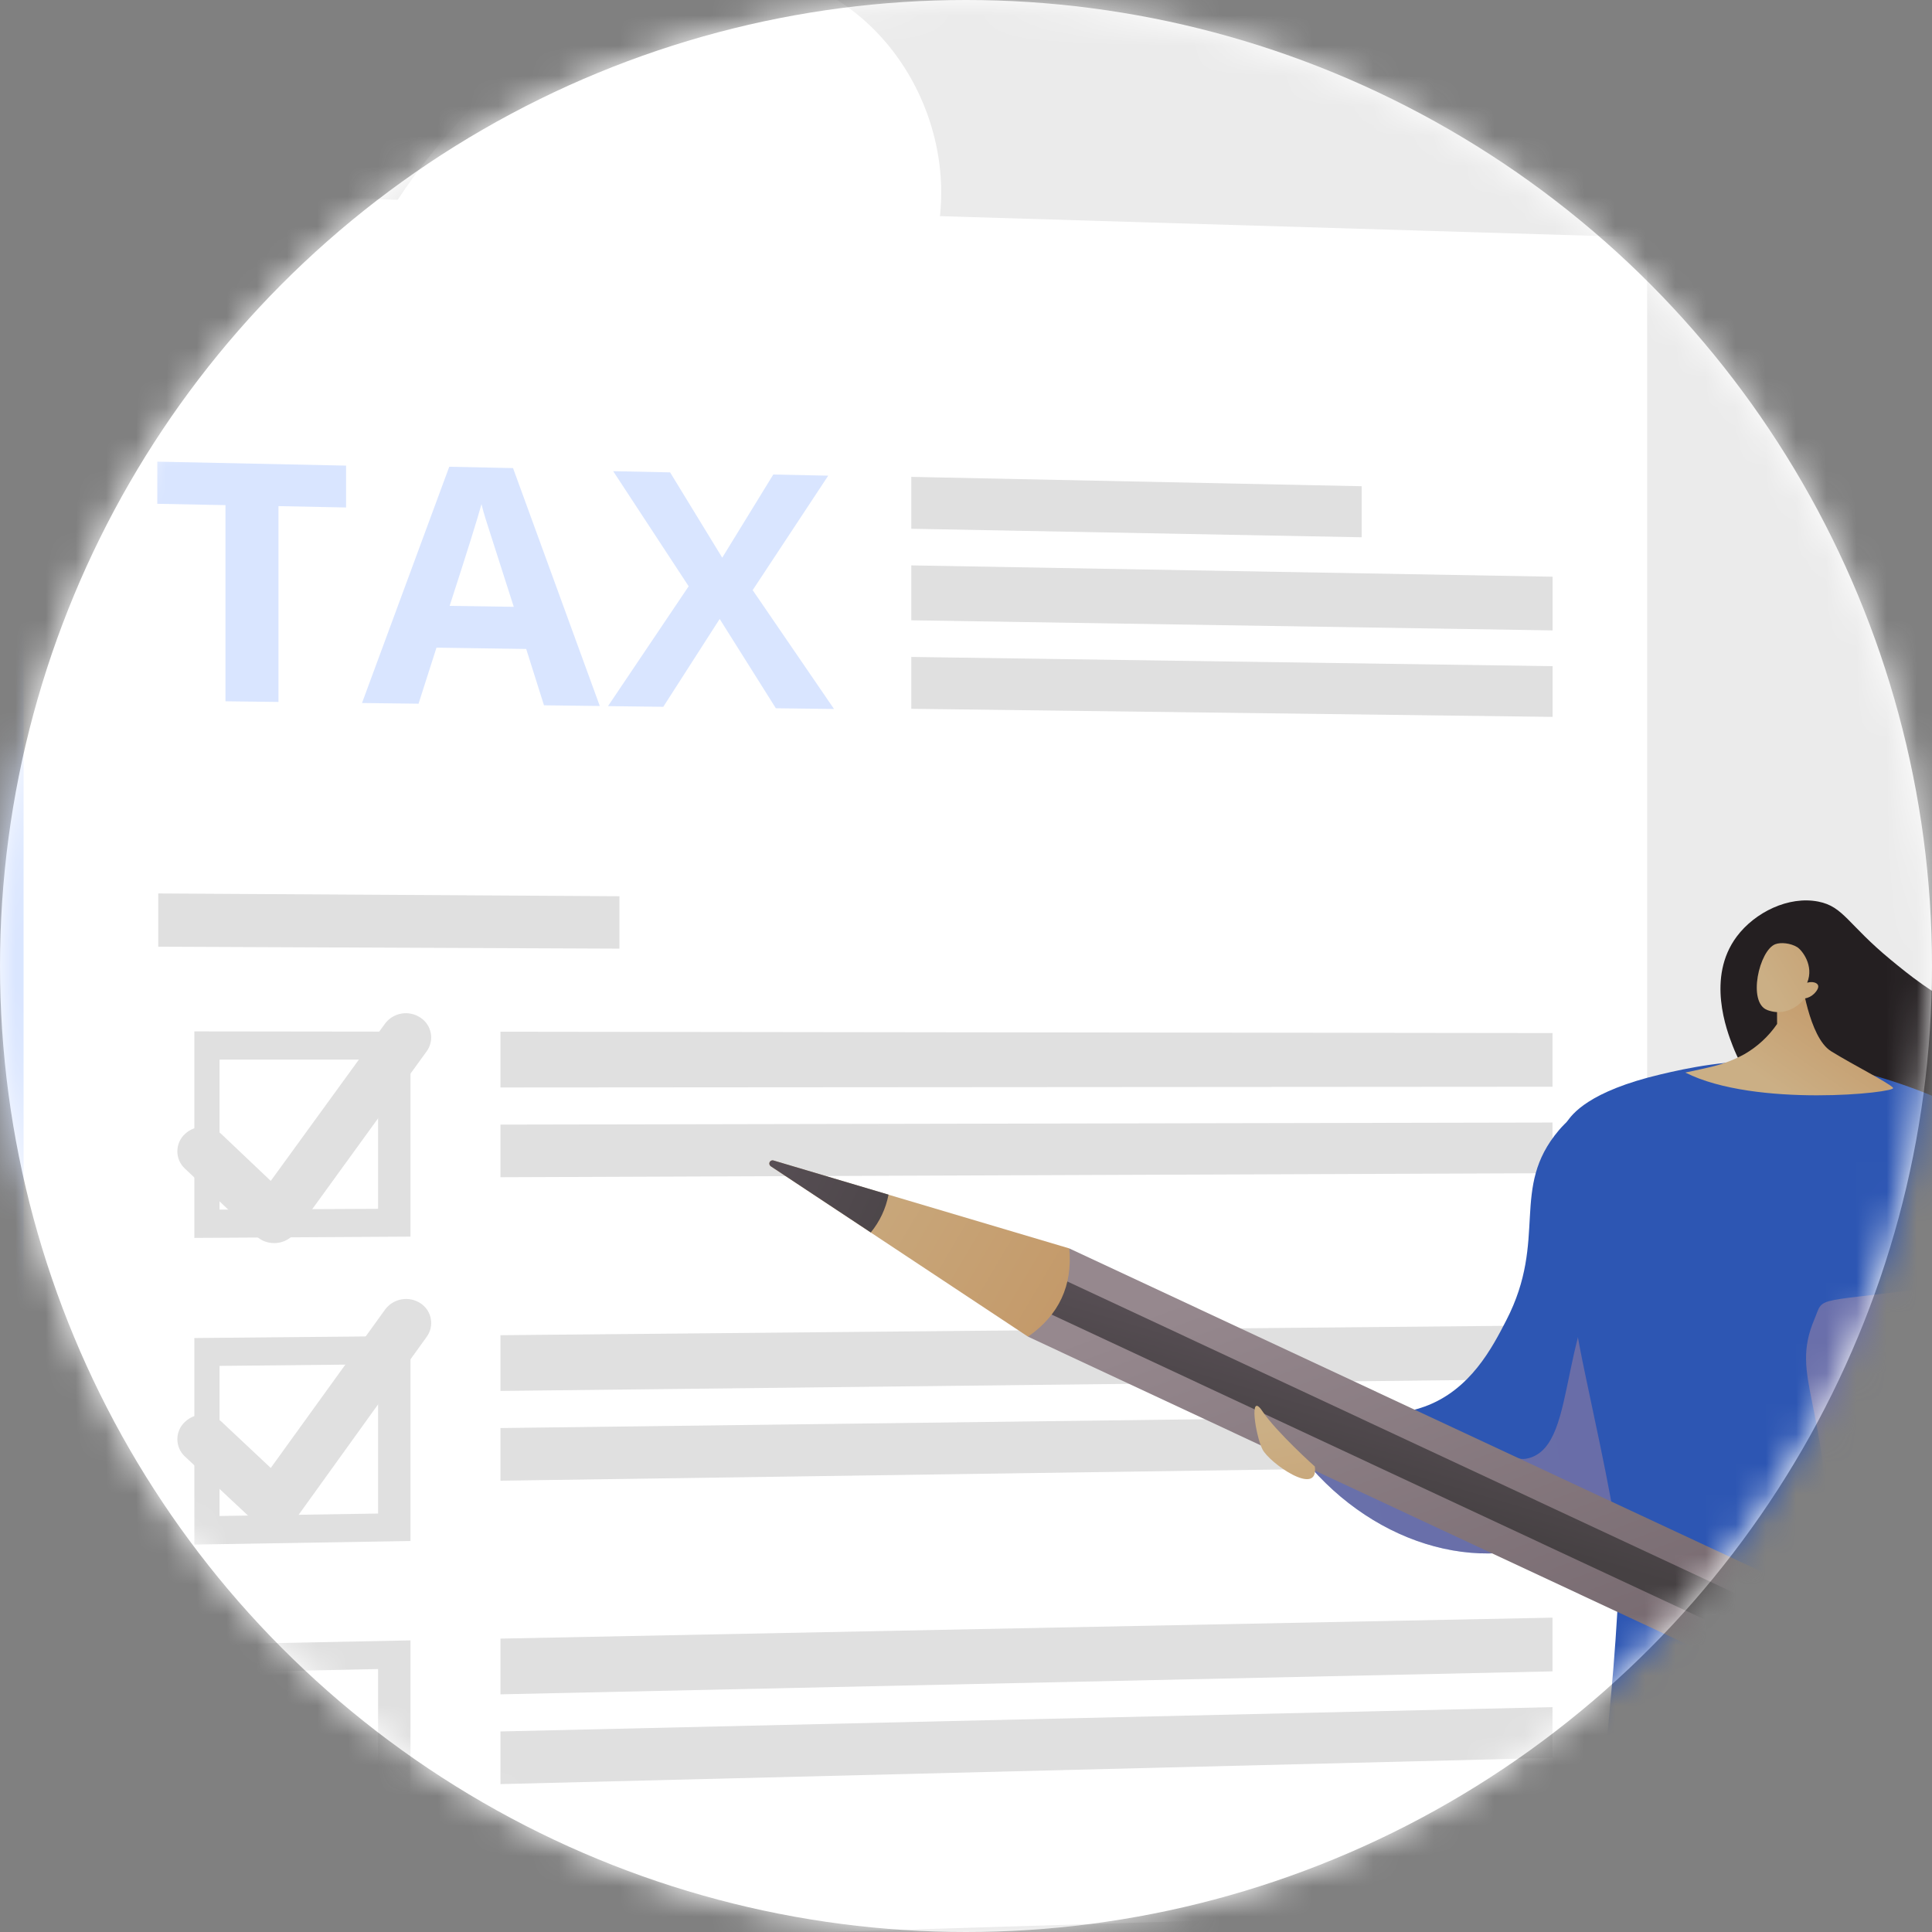 <svg width="64" height="64" viewBox="0 0 64 64" fill="none" xmlns="http://www.w3.org/2000/svg">
<rect x="0" y="0" width="64" height="64" fill="#808080" stroke="none"/>
<circle cx="32" cy="32" r="32" fill="white"/>
<mask id="mask0_2240_6784" style="mask-type:alpha" maskUnits="userSpaceOnUse" x="0" y="0" width="64" height="64">
<circle cx="32" cy="32" r="32" fill="#D9D9D9"/>
</mask>
<g mask="url(#mask0_2240_6784)">
<path d="M70.396 13.331C68.938 11.379 56.457 -4.759 36.227 -3.972C35.216 -3.933 15.485 -2.914 8.208 9.736C2.824 19.093 8.524 27.398 1.956 33.772C-3.766 39.327 -10.799 35.65 -14.314 40.14C-19.67 46.983 -11.139 65.465 1.967 75.771C15.5 86.413 41.391 94.221 61.515 80.022C84.106 64.083 83.877 31.376 70.396 13.331Z" fill="#EBEBEB"/>
<path d="M32.614 62.042L41.644 57.37C41.644 57.37 40.948 51.858 37.041 49.734C29.075 45.4 33.426 38.727 34.831 35.659C36.949 31.032 36.797 26.031 30.662 26.994C24.526 27.958 25.589 17.126 30.086 10.147C34.487 3.317 24.885 -8.448 14.002 5.461C7.505 13.768 13.511 22.108 15.543 27.041C17.575 31.974 10.758 35.996 16.143 40.519C20.746 44.382 26.501 45.956 25.277 50.881C24.053 55.807 25.71 59.763 32.614 62.042Z" fill="white"/>
<path d="M50.235 11.857V84.222L38.541 84.845L-4.07 87.114V10.465L50.235 11.857Z" fill="#D9E5FF"/>
<path d="M38.559 84.845L-4.07 87.114V12.889C-0.251 15.898 3.135 20.035 3.788 25.509C5.459 39.522 -0.062 65.037 20.124 66.96C34.517 68.332 40.088 77.183 38.559 84.845Z" fill="#D9E5FF"/>
<path d="M54.564 79.893L8.194 82.154L0.781 70.631V6.246L54.564 7.866V79.893Z" fill="white"/>
<path d="M9.225 23.253L7.469 23.231V16.733L5.211 16.689V15.293L11.464 15.424V16.811L9.225 16.766V23.253Z" fill="#D9E5FF"/>
<path d="M18.02 23.364L17.431 21.498L14.459 21.454L13.865 23.311L11.992 23.288L14.882 15.462L16.995 15.506L19.869 23.387L18.02 23.364ZM17.019 20.102C16.474 18.408 16.167 17.449 16.098 17.226C16.028 17.003 15.979 16.827 15.95 16.699C15.827 17.153 15.476 18.277 14.895 20.07L17.019 20.102Z" fill="#D9E5FF"/>
<path d="M27.628 23.486L25.701 23.462L23.84 20.504L21.972 23.414L20.141 23.391L22.813 19.421L20.312 15.608L22.198 15.648L23.925 18.474L25.616 15.719L27.436 15.757L24.933 19.549L27.628 23.486Z" fill="#D9E5FF"/>
<path d="M45.106 17.798L30.188 17.516V15.797L45.106 16.107V17.798Z" fill="#E0E0E0"/>
<path d="M51.432 20.883L30.188 20.548V18.729L51.432 19.104V20.883Z" fill="#E0E0E0"/>
<path d="M51.432 23.748L30.188 23.48V21.762L51.432 22.068V23.748Z" fill="#E0E0E0"/>
<path d="M20.52 31.425L5.242 31.361V29.597L20.52 29.689V31.425Z" fill="#E0E0E0"/>
<path d="M13.598 40.965L6.438 41.007V34.166L13.598 34.175V40.965ZM7.273 40.07L12.524 40.044V35.101H7.273V40.07Z" fill="#E0E0E0"/>
<path d="M51.429 36L16.578 36.024V34.177L51.429 34.221V36Z" fill="#E0E0E0"/>
<path d="M51.429 38.864L16.578 38.997V37.254L51.429 37.185V38.864Z" fill="#E0E0E0"/>
<path d="M13.598 51.048L6.438 51.166V44.324L13.598 44.257V51.048ZM7.273 50.219L12.524 50.138V45.194L7.273 45.247V50.219Z" fill="#E0E0E0"/>
<path d="M51.429 45.683L16.578 46.076V44.23L51.429 43.905V45.683Z" fill="#E0E0E0"/>
<path d="M51.429 48.548L16.578 49.05V47.306L51.429 46.868V48.548Z" fill="#E0E0E0"/>
<path d="M13.598 61.132L6.438 61.326V54.483L13.598 54.34V61.132ZM7.273 60.474L12.524 60.336V55.289L7.273 55.399V60.474Z" fill="#E0E0E0"/>
<path d="M51.429 55.366L16.578 56.127V54.281L51.429 53.587V55.366Z" fill="#E0E0E0"/>
<path d="M51.429 58.231L16.578 59.101V57.357L51.429 56.551V58.231Z" fill="#E0E0E0"/>
<path d="M51.429 65.048L16.578 66.178V64.332L51.429 63.27V65.048Z" fill="#E0E0E0"/>
<path d="M9.087 41.179C8.865 41.182 8.65 41.098 8.488 40.947L6.125 38.711C6.046 38.638 5.983 38.55 5.94 38.451C5.897 38.352 5.875 38.246 5.875 38.139C5.875 38.031 5.897 37.925 5.94 37.826C5.983 37.728 6.046 37.639 6.125 37.566C6.288 37.413 6.503 37.328 6.726 37.328C6.95 37.327 7.165 37.411 7.329 37.563L8.969 39.119L12.755 33.908C12.887 33.732 13.082 33.613 13.299 33.576C13.517 33.539 13.74 33.586 13.924 33.708C14.013 33.766 14.09 33.841 14.15 33.929C14.209 34.018 14.25 34.117 14.27 34.222C14.29 34.327 14.288 34.434 14.264 34.538C14.241 34.642 14.197 34.74 14.134 34.826L9.783 40.828C9.71 40.927 9.617 41.009 9.51 41.069C9.403 41.129 9.285 41.165 9.162 41.176C9.137 41.178 9.112 41.179 9.087 41.179Z" fill="#E0E0E0"/>
<path d="M9.087 50.687C8.865 50.692 8.65 50.611 8.488 50.46L6.125 48.248C6.046 48.175 5.983 48.087 5.94 47.988C5.897 47.889 5.875 47.783 5.875 47.676C5.875 47.568 5.897 47.462 5.94 47.364C5.983 47.265 6.046 47.176 6.125 47.103C6.286 46.949 6.5 46.862 6.724 46.859C6.947 46.856 7.163 46.938 7.329 47.088L8.969 48.628L12.755 43.383C12.886 43.205 13.079 43.084 13.297 43.044C13.514 43.004 13.738 43.049 13.924 43.169C14.013 43.226 14.09 43.301 14.15 43.389C14.21 43.477 14.251 43.577 14.27 43.681C14.29 43.786 14.288 43.893 14.265 43.997C14.241 44.101 14.197 44.199 14.134 44.285L9.783 50.332C9.71 50.431 9.617 50.514 9.51 50.575C9.403 50.636 9.285 50.674 9.162 50.685C9.137 50.687 9.112 50.688 9.087 50.687Z" fill="#E0E0E0"/>
<path d="M54.369 61.114C54.128 63.478 54.1 65.859 54.283 68.229C54.589 72.166 55.376 74.656 56.363 78.854C56.966 81.419 57.779 85.194 58.515 89.916C58.914 90.146 59.378 90.237 59.834 90.175C60.117 90.132 60.387 90.03 60.627 89.874C62.557 83.976 61.987 80.321 61.055 78.046C60.658 77.075 60.177 76.31 59.919 74.817C59.579 72.844 59.999 71.74 60.6 67.168C61.028 63.909 60.954 63.404 60.669 62.916C59.533 60.96 56.051 60.998 54.369 61.114Z" fill="url(#paint0_linear_2240_6784)"/>
<path d="M61.008 61.801C62.19 67.907 63.351 71.113 64.229 72.928C64.862 74.209 65.404 75.532 65.851 76.889C66.456 78.721 66.708 80.068 66.837 80.661C67.244 82.534 68.252 85.263 70.963 88.849C70.997 88.869 71.459 89.13 71.901 88.897C72.065 88.808 72.197 88.671 72.281 88.504C71.926 85.078 71.519 82.197 71.166 79.974C71.092 79.508 70.765 77.469 70.256 74.774C70.056 73.719 69.763 72.174 69.411 70.588C68.974 68.611 68.302 65.922 67.271 62.701L61.008 61.801Z" fill="url(#paint1_linear_2240_6784)"/>
<path d="M42.211 46.872C42.477 46.559 42.745 46.246 43.014 45.933C43.141 46.031 44.986 47.391 47.191 46.595C48.71 46.047 49.434 44.637 49.898 43.737C51.293 41.033 50.005 39.37 51.642 37.438C52.096 36.902 53.036 36.197 53.729 36.276C55.371 36.465 56.946 41.108 55.931 45.074C55.726 45.876 54.598 50.281 50.79 51.269C47.711 52.067 44.092 50.324 42.211 46.872Z" fill="#2D56B3"/>
<path d="M59.996 37.647C59.326 37.028 58.043 36.313 57.4 34.65C57.206 34.15 56.52 32.379 57.532 31.024C58.132 30.221 59.249 29.673 60.232 29.866C61.072 30.031 61.204 30.615 62.632 31.793C63.188 32.251 64.082 32.988 65.076 33.398C66.78 34.1 67.806 33.44 69.515 33.515C71.616 33.608 74.057 34.781 75.234 36.486C77.321 39.513 74.297 42.584 76.583 46.13C77.333 47.292 77.702 47.031 79.477 49.281C81.251 51.53 82.142 52.658 81.984 54.038C81.765 55.953 79.702 57.784 77.76 57.907C75.862 58.028 74.656 56.535 73.692 57.189C73.005 57.653 73.397 58.557 72.667 59.643C71.726 61.044 69.876 61.322 69.577 61.367C66.804 61.786 63.065 58.531 61.477 54.681C58.611 47.737 63.642 41.017 59.996 37.647Z" fill="url(#paint2_linear_2240_6784)"/>
<path style="mix-blend-mode:multiply" opacity="0.3" d="M61.05 78.044C60.653 77.073 60.172 76.308 59.915 74.816C59.574 72.842 59.995 71.738 60.596 67.165C61.024 63.907 60.949 63.403 60.665 62.914C60.046 61.852 58.738 61.381 57.4 61.188C57.418 61.257 57.436 61.325 57.453 61.392C58.155 64.597 55.476 66.553 56.685 70.076C57.281 71.812 58.231 72.211 58.451 74.226C58.659 76.113 57.906 76.506 58.067 78.221C58.307 80.786 60.129 81.406 60.603 83.37C60.911 84.646 60.652 86.512 58.402 89.213C58.439 89.445 58.477 89.679 58.514 89.916C58.913 90.147 59.377 90.237 59.833 90.175C60.115 90.132 60.386 90.03 60.626 89.874C62.552 83.976 61.982 80.321 61.05 78.044Z" fill="url(#paint3_linear_2240_6784)"/>
<path style="mix-blend-mode:multiply" opacity="0.3" d="M54.002 40.892C51.454 43.549 52.374 47.838 50.645 48.302C50.118 48.443 50.09 48.027 48.751 47.788C46.793 47.439 45.998 48.176 44.615 47.895C44.043 47.779 43.278 47.467 42.443 46.599C42.366 46.69 42.288 46.78 42.211 46.871C44.092 50.324 47.711 52.066 50.785 51.268C54.593 50.28 55.721 45.873 55.926 45.073C56.403 43.212 56.308 41.202 55.905 39.574C55.191 39.886 54.545 40.334 54.002 40.892Z" fill="url(#paint4_linear_2240_6784)"/>
<path d="M51.892 37.186C52.069 36.911 52.632 36.15 55.02 35.588C55.876 35.386 57.252 35.082 59.009 35.147C59.771 35.177 60.529 35.271 61.276 35.428C63.456 35.9 67.802 37.56 67.953 39.821C68.06 41.436 65.908 41.54 64.689 44.398C63.801 46.481 63.807 49.082 64.775 51.106C65.552 52.73 66.927 53.95 67.971 54.876C69.537 56.267 70.347 56.478 70.872 57.723C71.444 59.078 70.868 59.739 71.578 60.666C72.34 61.663 73.234 61.202 74.525 62.207C75.85 63.239 75.378 64.089 76.583 65.229C78.333 66.888 80.654 66.348 80.762 67.094C80.855 67.736 79.206 68.605 77.805 68.958C75.03 69.657 72.61 68.484 71.89 68.122C69.897 67.121 70.241 66.473 68.722 65.71C66.178 64.432 64.44 65.854 58.645 66C55.508 66.08 53.921 66.098 53.052 65.037C52.258 64.067 52.678 63.003 53.152 58.419C53.305 56.889 53.625 53.683 53.627 51.857C53.627 50.777 53.253 49.014 52.504 45.488C52.459 45.28 52.054 43.374 51.726 40.828C51.435 38.533 51.478 37.829 51.892 37.186Z" fill="#2D56B3"/>
<g style="mix-blend-mode:multiply" opacity="0.3">
<path d="M76.58 65.229C75.375 64.088 75.847 63.239 74.523 62.207C73.231 61.199 72.338 61.662 71.575 60.666C70.865 59.738 71.441 59.078 70.87 57.723C70.345 56.478 69.532 56.265 67.968 54.876C66.924 53.95 65.55 52.73 64.773 51.106C63.424 48.287 64.367 45.278 64.686 44.398C65.712 41.569 67.783 40.078 68.534 39.589C68.462 39.511 64.955 42.633 64.864 42.539C59.919 43.218 60.456 42.866 60.1 43.712C59.276 45.668 60.582 46.388 60.615 52.027C60.631 54.724 60.34 55.788 61.215 56.913C62.216 58.198 63.368 57.802 64.815 59.482C65.927 60.775 65.749 61.595 66.787 62.14C67.903 62.726 68.614 62.043 69.873 62.311C71.976 62.76 72.426 65.185 73.816 66.512C74.868 67.515 76.813 68.217 80.645 67.464C80.734 67.335 80.777 67.208 80.76 67.089C80.651 66.348 78.331 66.886 76.58 65.229Z" fill="url(#paint5_linear_2240_6784)"/>
</g>
<path d="M59.669 32.371C59.669 32.371 59.919 34.364 60.654 34.821C61.39 35.278 62.581 35.874 62.711 36.037C62.84 36.199 58.153 36.702 55.828 35.53C56.594 35.369 56.802 35.311 56.802 35.311C57.145 35.222 57.476 35.091 57.786 34.921C58.217 34.673 58.587 34.331 58.869 33.92L58.861 32.817L59.669 32.371Z" fill="url(#paint6_linear_2240_6784)"/>
<path d="M59.78 33.077C59.78 33.077 59.298 33.735 58.549 33.461C57.876 33.215 58.277 31.475 58.812 31.277C58.99 31.21 59.317 31.24 59.536 31.376C59.69 31.472 60.101 31.983 59.865 32.554C60.035 32.504 60.186 32.549 60.223 32.633C60.27 32.74 60.127 32.886 60.094 32.919C60.009 33.003 59.899 33.058 59.78 33.077Z" fill="url(#paint7_linear_2240_6784)"/>
<path d="M75.908 60.261C75.886 61.438 75.431 62.413 74.542 63.185L34.055 44.279L35.42 41.355L75.908 60.261Z" fill="url(#paint8_linear_2240_6784)"/>
<path d="M75.24 62.414C75.473 62.079 75.648 61.708 75.758 61.316L34.99 42.279L34.477 43.379L75.24 62.414Z" fill="url(#paint9_linear_2240_6784)"/>
<path d="M35.421 41.355C35.534 42.581 35.086 43.559 34.055 44.279L25.529 38.632C25.509 38.618 25.494 38.596 25.488 38.572C25.482 38.548 25.484 38.523 25.494 38.5C25.505 38.478 25.523 38.459 25.545 38.449C25.568 38.438 25.593 38.436 25.617 38.442L35.421 41.355Z" fill="url(#paint10_linear_2240_6784)"/>
<path d="M25.531 38.633L28.846 40.827C29.143 40.465 29.345 40.034 29.434 39.574L25.62 38.441C25.596 38.434 25.57 38.436 25.547 38.447C25.523 38.458 25.505 38.476 25.494 38.499C25.484 38.522 25.482 38.548 25.488 38.572C25.495 38.597 25.51 38.618 25.531 38.633Z" fill="url(#paint11_linear_2240_6784)"/>
<path d="M43.556 48.581C43.556 48.581 42.277 47.435 41.819 46.748C41.361 46.06 41.59 47.55 41.819 48.008C42.048 48.466 43.69 49.613 43.556 48.581Z" fill="url(#paint12_linear_2240_6784)"/>
<path d="M64.69 36.603C66.178 37.34 70.859 39.553 71.88 45.936C72.901 52.318 67.455 55.636 67.455 55.636L66.178 54.785C66.178 54.785 67.54 44.831 62.69 42.021C57.839 39.212 64.69 36.603 64.69 36.603Z" fill="#2D56B3"/>
<path d="M66.473 54.987C66.171 55.04 66.001 55.296 65.32 54.956C64.639 54.615 62.938 55.041 62.938 55.041C62.938 55.041 63.788 55.807 64.725 55.636C65.66 55.466 66.529 55.928 66.776 55.995C67.023 56.062 67.107 55.41 67.107 55.41L66.473 54.987Z" fill="url(#paint13_linear_2240_6784)"/>
</g>
<defs>
<linearGradient id="paint0_linear_2240_6784" x1="75.141" y1="64.285" x2="50.811" y2="79.742" gradientUnits="userSpaceOnUse">
<stop stop-color="#3B3138"/>
<stop offset="1" stop-color="#241F21"/>
</linearGradient>
<linearGradient id="paint1_linear_2240_6784" x1="59.518" y1="81.838" x2="77.756" y2="64.829" gradientUnits="userSpaceOnUse">
<stop stop-color="#3B3138"/>
<stop offset="1" stop-color="#241F21"/>
</linearGradient>
<linearGradient id="paint2_linear_2240_6784" x1="82.375" y1="58.507" x2="64.506" y2="43.062" gradientUnits="userSpaceOnUse">
<stop stop-color="#3B3138"/>
<stop offset="1" stop-color="#241F21"/>
</linearGradient>
<linearGradient id="paint3_linear_2240_6784" x1="54.727" y1="81.28" x2="62.514" y2="70.829" gradientUnits="userSpaceOnUse">
<stop stop-color="#5D535A"/>
<stop offset="1" stop-color="#464143"/>
</linearGradient>
<linearGradient id="paint4_linear_2240_6784" x1="42.225" y1="46.986" x2="56.715" y2="44.977" gradientUnits="userSpaceOnUse">
<stop stop-color="#F6AF9A"/>
<stop offset="1" stop-color="#F89F8A"/>
</linearGradient>
<linearGradient id="paint5_linear_2240_6784" x1="66.48" y1="35.519" x2="70.892" y2="62.505" gradientUnits="userSpaceOnUse">
<stop stop-color="#F6AF9A"/>
<stop offset="1" stop-color="#F89F8A"/>
</linearGradient>
<linearGradient id="paint6_linear_2240_6784" x1="59.017" y1="36.156" x2="63.782" y2="29.24" gradientUnits="userSpaceOnUse">
<stop stop-color="#CBAF85"/>
<stop offset="1" stop-color="#BA7C44"/>
</linearGradient>
<linearGradient id="paint7_linear_2240_6784" x1="58.585" y1="32.648" x2="66.116" y2="28.114" gradientUnits="userSpaceOnUse">
<stop stop-color="#CBAF85"/>
<stop offset="1" stop-color="#BA7C44"/>
</linearGradient>
<linearGradient id="paint8_linear_2240_6784" x1="50.08" y1="38.978" x2="56.974" y2="57.676" gradientUnits="userSpaceOnUse">
<stop stop-color="#96888E"/>
<stop offset="1" stop-color="#706369"/>
</linearGradient>
<linearGradient id="paint9_linear_2240_6784" x1="56.6" y1="47.217" x2="55.055" y2="52.411" gradientUnits="userSpaceOnUse">
<stop stop-color="#5D535A"/>
<stop offset="1" stop-color="#464143"/>
</linearGradient>
<linearGradient id="paint10_linear_2240_6784" x1="25.999" y1="36.886" x2="48.858" y2="50.351" gradientUnits="userSpaceOnUse">
<stop stop-color="#CBAF85"/>
<stop offset="1" stop-color="#BA7C44"/>
</linearGradient>
<linearGradient id="paint11_linear_2240_6784" x1="23.54" y1="36.715" x2="32.081" y2="40.901" gradientUnits="userSpaceOnUse">
<stop stop-color="#5D535A"/>
<stop offset="1" stop-color="#464143"/>
</linearGradient>
<linearGradient id="paint12_linear_2240_6784" x1="42.467" y1="47.234" x2="44.841" y2="61.751" gradientUnits="userSpaceOnUse">
<stop stop-color="#CBAF85"/>
<stop offset="1" stop-color="#BA7C44"/>
</linearGradient>
<linearGradient id="paint13_linear_2240_6784" x1="64.466" y1="54.823" x2="68.594" y2="57.844" gradientUnits="userSpaceOnUse">
<stop stop-color="#CBAF85"/>
<stop offset="1" stop-color="#BA7C44"/>
</linearGradient>
</defs>
</svg>
